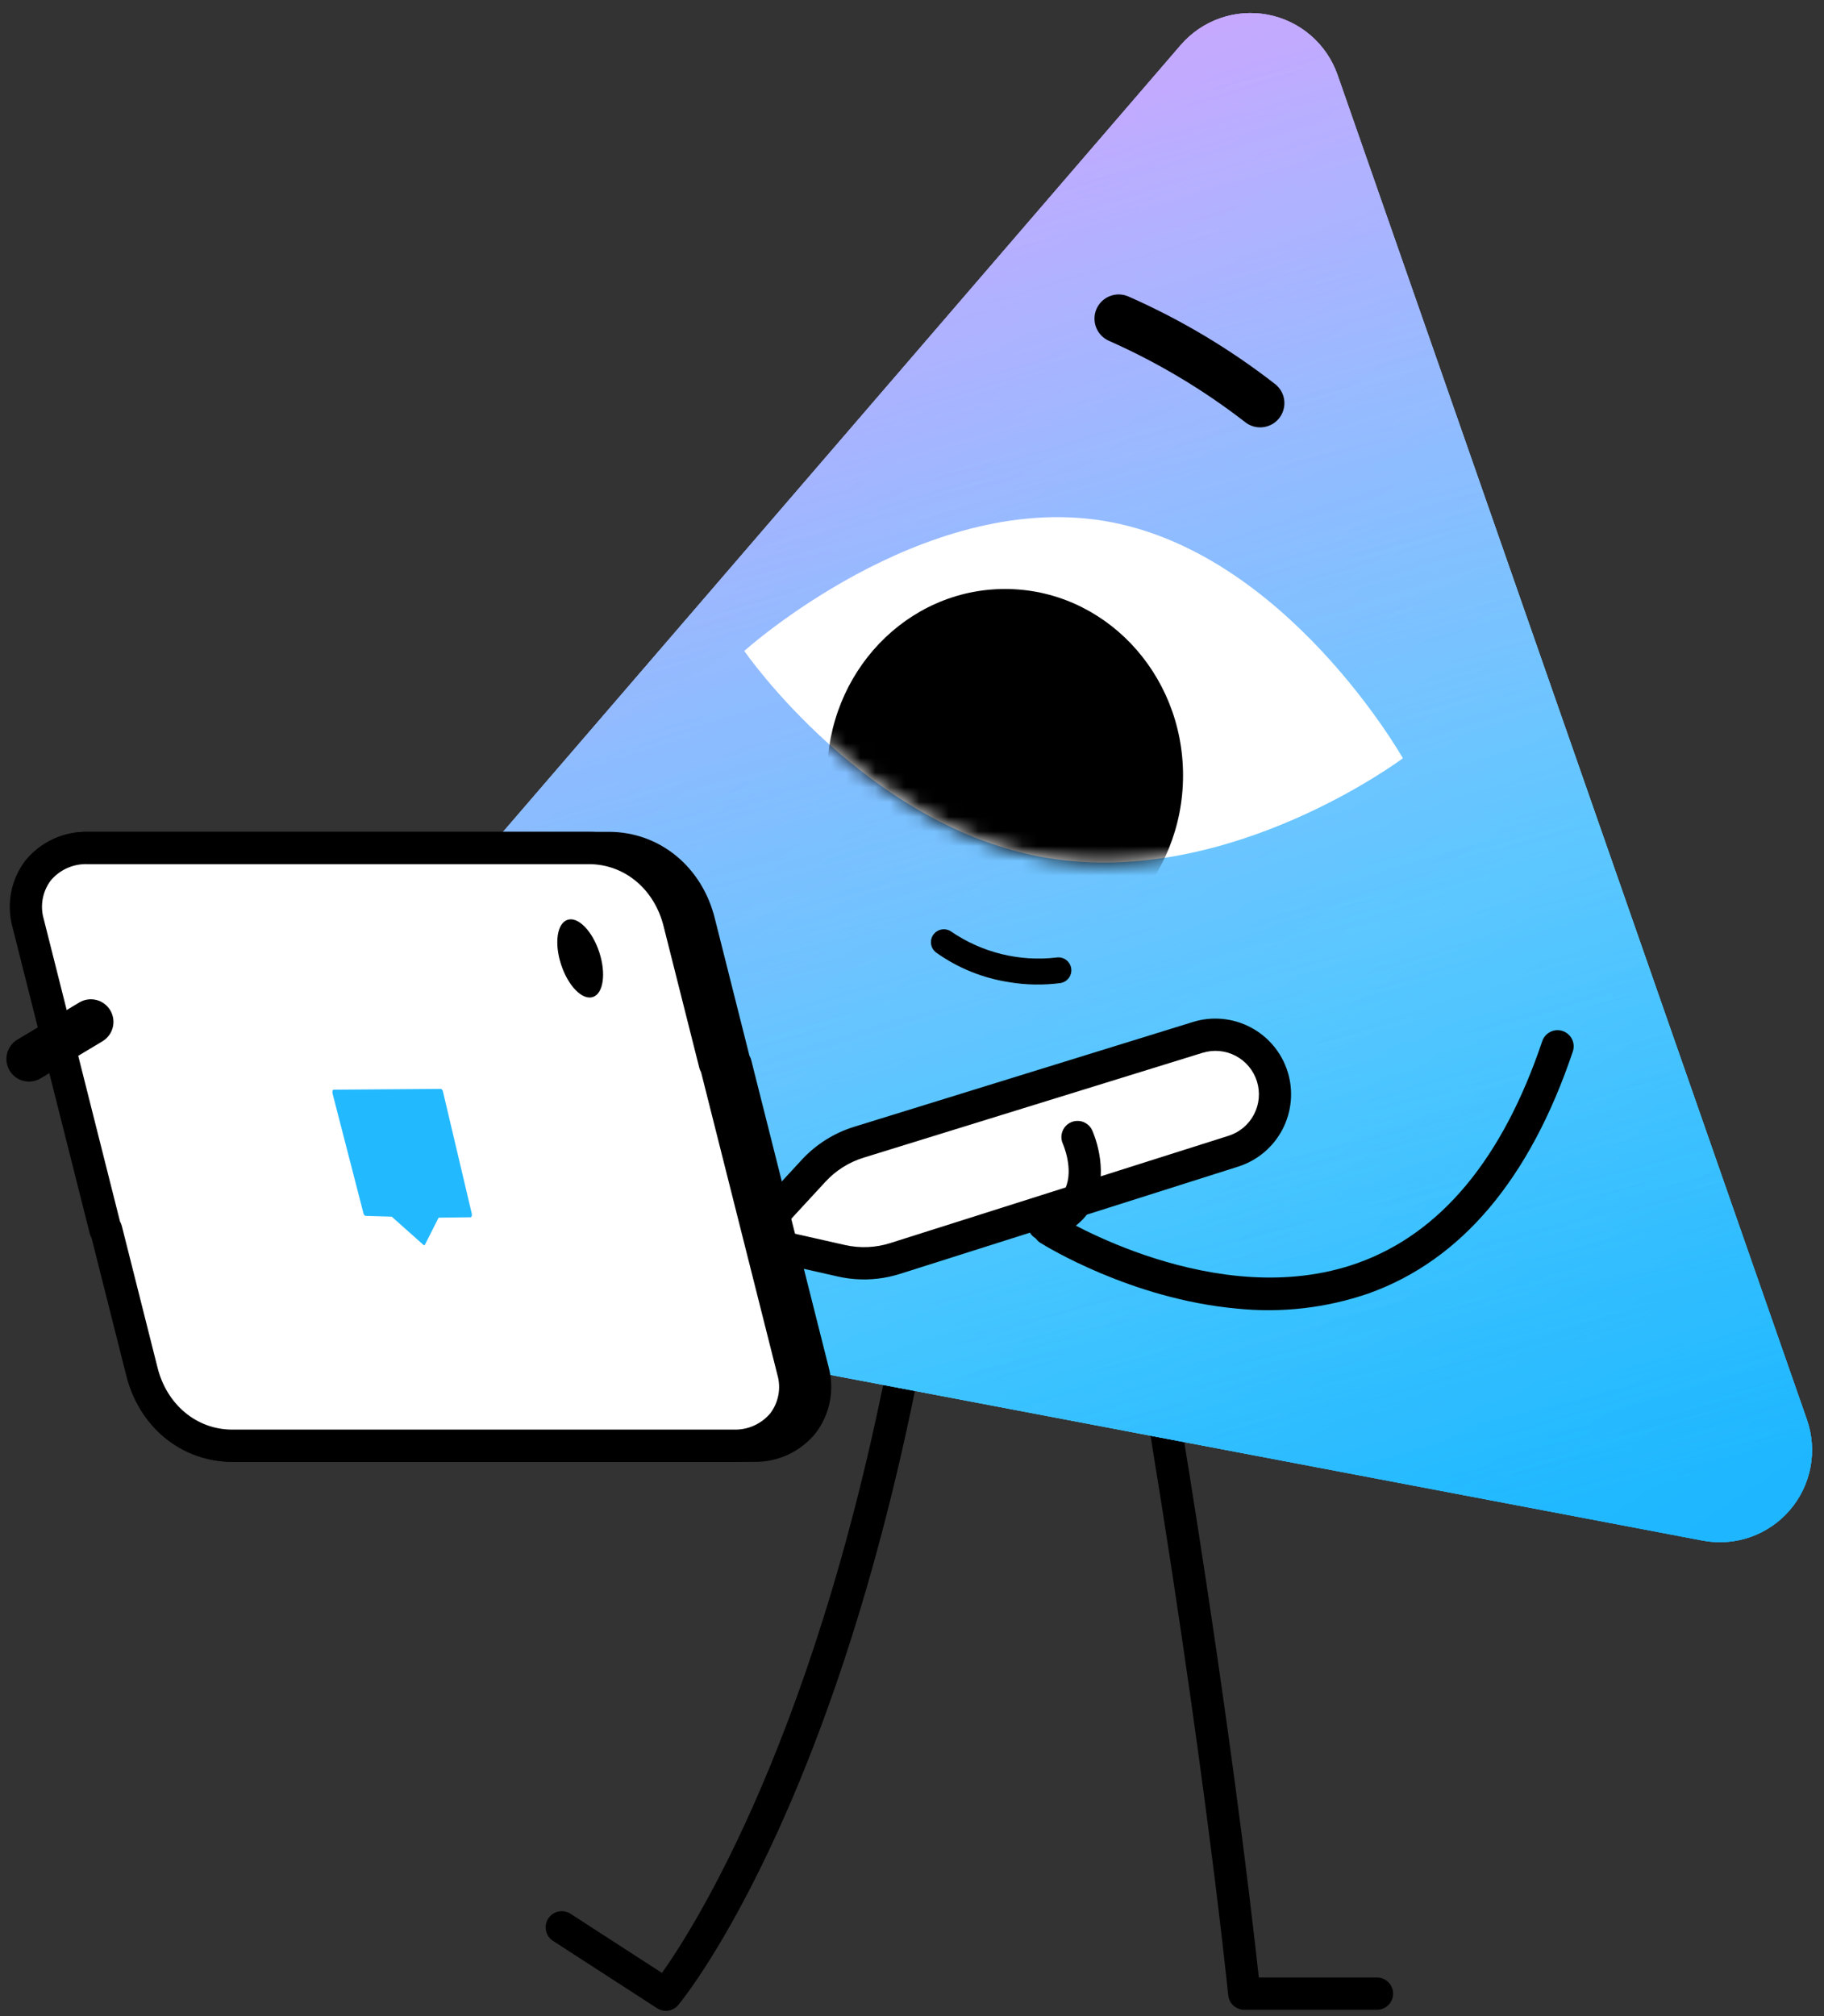 <?xml version="1.0" encoding="UTF-8"?> <svg xmlns="http://www.w3.org/2000/svg" width="124" height="137" viewBox="0 0 124 137" fill="none"><rect x="0" y="0" width="124" height="137" fill="#333333" stroke="none"/><path d="M45.266 136.644C45.054 136.644 44.847 136.583 44.67 136.468L37.594 131.891C37.474 131.813 37.369 131.711 37.287 131.593C37.206 131.474 37.148 131.341 37.118 131.2C37.087 131.059 37.085 130.913 37.111 130.772C37.137 130.63 37.191 130.495 37.269 130.374C37.347 130.253 37.449 130.148 37.567 130.067C37.686 129.985 37.82 129.927 37.961 129.897C38.101 129.867 38.247 129.865 38.389 129.891C38.53 129.917 38.666 129.97 38.786 130.048L45.001 134.069C47.397 130.695 56.626 116.142 61.479 86.253C61.502 86.11 61.553 85.974 61.628 85.852C61.704 85.729 61.803 85.622 61.92 85.538C62.037 85.454 62.169 85.394 62.31 85.36C62.45 85.327 62.595 85.322 62.737 85.345C62.88 85.368 63.016 85.419 63.139 85.495C63.261 85.571 63.368 85.67 63.452 85.787C63.536 85.904 63.597 86.036 63.63 86.176C63.663 86.316 63.668 86.462 63.645 86.604C57.956 121.642 46.592 135.668 46.111 136.247C46.008 136.372 45.879 136.472 45.732 136.54C45.586 136.609 45.427 136.644 45.266 136.644Z" fill="black"></path><path d="M93.61 136.573H84.589C84.317 136.573 84.054 136.472 83.852 136.289C83.65 136.107 83.524 135.855 83.497 135.584C83.478 135.395 81.561 116.319 76.403 86.832C76.353 86.545 76.419 86.25 76.586 86.012C76.753 85.774 77.008 85.612 77.295 85.562C77.582 85.512 77.876 85.578 78.115 85.745C78.353 85.912 78.515 86.167 78.565 86.454C83.075 112.24 85.115 130.1 85.577 134.379H93.61C93.901 134.379 94.18 134.495 94.386 134.7C94.592 134.906 94.707 135.185 94.707 135.476C94.707 135.767 94.592 136.046 94.386 136.252C94.18 136.458 93.901 136.573 93.61 136.573Z" fill="black"></path><path d="M80.268 3.063L17.083 76.389C16.365 77.222 15.879 78.23 15.674 79.31C15.469 80.39 15.552 81.506 15.914 82.544C16.277 83.582 16.906 84.507 17.739 85.224C18.572 85.942 19.58 86.428 20.66 86.633L115.755 104.69C116.836 104.895 117.951 104.812 118.989 104.45C120.027 104.087 120.952 103.458 121.67 102.625C122.388 101.792 122.873 100.785 123.079 99.704C123.284 98.624 123.201 97.508 122.838 96.47L90.928 5.087C90.566 4.049 89.936 3.124 89.103 2.406C88.27 1.688 87.263 1.203 86.183 0.997C85.102 0.792 83.987 0.875 82.949 1.238C81.911 1.6 80.986 2.23 80.268 3.063Z" fill="url(#paint0_linear_48956_2147)"></path><path d="M80.268 3.063L17.083 76.389C16.365 77.222 15.879 78.23 15.674 79.31C15.469 80.39 15.552 81.506 15.914 82.544C16.277 83.582 16.906 84.507 17.739 85.224C18.572 85.942 19.58 86.428 20.66 86.633L115.755 104.69C116.836 104.895 117.951 104.812 118.989 104.45C120.027 104.087 120.952 103.458 121.67 102.625C122.388 101.792 122.873 100.785 123.079 99.704C123.284 98.624 123.201 97.508 122.838 96.47L90.928 5.087C90.566 4.049 89.936 3.124 89.103 2.406C88.27 1.688 87.263 1.203 86.183 0.997C85.102 0.792 83.987 0.875 82.949 1.238C81.911 1.6 80.986 2.23 80.268 3.063Z" fill="url(#paint1_linear_48956_2147)"></path><path d="M80.268 3.063L17.083 76.389C16.365 77.222 15.879 78.23 15.674 79.31C15.469 80.39 15.552 81.506 15.914 82.544C16.277 83.582 16.906 84.507 17.739 85.224C18.572 85.942 19.58 86.428 20.66 86.633L115.755 104.69C116.836 104.895 117.951 104.812 118.989 104.45C120.027 104.087 120.952 103.458 121.67 102.625C122.388 101.792 122.873 100.785 123.079 99.704C123.284 98.624 123.201 97.508 122.838 96.47L90.928 5.087C90.566 4.049 89.936 3.124 89.103 2.406C88.27 1.688 87.263 1.203 86.183 0.997C85.102 0.792 83.987 0.875 82.949 1.238C81.911 1.6 80.986 2.23 80.268 3.063Z" fill="url(#paint2_linear_48956_2147)" fill-opacity="0.8"></path><path d="M80.268 3.063L17.083 76.389C16.365 77.222 15.879 78.23 15.674 79.31C15.469 80.39 15.552 81.506 15.914 82.544C16.277 83.582 16.906 84.507 17.739 85.224C18.572 85.942 19.58 86.428 20.66 86.633L115.755 104.69C116.836 104.895 117.951 104.812 118.989 104.45C120.027 104.087 120.952 103.458 121.67 102.625C122.388 101.792 122.873 100.785 123.079 99.704C123.284 98.624 123.201 97.508 122.838 96.47L90.928 5.087C90.566 4.049 89.936 3.124 89.103 2.406C88.27 1.688 87.263 1.203 86.183 0.997C85.102 0.792 83.987 0.875 82.949 1.238C81.911 1.6 80.986 2.23 80.268 3.063Z" fill="url(#paint3_linear_48956_2147)" fill-opacity="0.8"></path><path d="M80.268 3.063L17.083 76.389C16.365 77.222 15.879 78.23 15.674 79.31C15.469 80.39 15.552 81.506 15.914 82.544C16.277 83.582 16.906 84.507 17.739 85.224C18.572 85.942 19.58 86.428 20.66 86.633L115.755 104.69C116.836 104.895 117.951 104.812 118.989 104.45C120.027 104.087 120.952 103.458 121.67 102.625C122.388 101.792 122.873 100.785 123.079 99.704C123.284 98.624 123.201 97.508 122.838 96.47L90.928 5.087C90.566 4.049 89.936 3.124 89.103 2.406C88.27 1.688 87.263 1.203 86.183 0.997C85.102 0.792 83.987 0.875 82.949 1.238C81.911 1.6 80.986 2.23 80.268 3.063Z" fill="#3AB9FF" fill-opacity="0.1"></path><path d="M68.612 66.743C66.825 66.472 65.126 65.785 63.653 64.738C63.464 64.602 63.337 64.397 63.3 64.167C63.262 63.938 63.318 63.702 63.453 63.513C63.589 63.325 63.795 63.197 64.024 63.16C64.254 63.122 64.489 63.177 64.678 63.313C66.767 64.736 69.3 65.36 71.811 65.069C72.04 65.031 72.276 65.086 72.465 65.221C72.654 65.356 72.782 65.561 72.82 65.79C72.859 66.019 72.805 66.255 72.67 66.444C72.535 66.634 72.331 66.762 72.102 66.801C70.942 66.956 69.766 66.936 68.612 66.743Z" fill="black"></path><path d="M95.371 51.526C95.371 51.526 83.649 60.329 71.285 58.316C58.92 56.302 50.597 44.234 50.597 44.234C50.597 44.234 62.654 33.378 75.018 35.391C87.382 37.405 95.371 51.526 95.371 51.526Z" fill="white"></path><mask id="mask0_48956_2147" style="mask-type:luminance" maskUnits="userSpaceOnUse" x="50" y="35" width="46" height="24"><path d="M95.367 51.531C95.367 51.531 83.645 60.334 71.281 58.321C58.916 56.308 50.593 44.24 50.593 44.24C50.593 44.24 62.65 33.383 75.014 35.397C87.378 37.41 95.367 51.531 95.367 51.531Z" fill="white"></path></mask><g mask="url(#mask0_48956_2147)"><path d="M68.327 65.358C75.009 65.358 80.426 59.687 80.426 52.691C80.426 45.696 75.009 40.024 68.327 40.024C61.646 40.024 56.229 45.696 56.229 52.691C56.229 59.687 61.646 65.358 68.327 65.358Z" fill="black"></path></g><path d="M84.075 88.923C76.896 88.27 71.062 84.666 70.724 84.454C70.479 84.298 70.306 84.052 70.243 83.769C70.179 83.487 70.23 83.19 70.384 82.945C70.538 82.699 70.783 82.525 71.065 82.459C71.347 82.394 71.644 82.443 71.891 82.595C71.998 82.662 82.706 89.258 92.308 85.825C97.938 83.813 102.155 78.742 104.845 70.752C104.891 70.615 104.964 70.489 105.058 70.381C105.153 70.272 105.268 70.183 105.397 70.119C105.526 70.055 105.667 70.017 105.811 70.007C105.954 69.998 106.099 70.016 106.235 70.062C106.372 70.108 106.498 70.181 106.606 70.276C106.715 70.37 106.804 70.486 106.868 70.615C106.932 70.744 106.97 70.884 106.98 71.028C106.99 71.172 106.971 71.316 106.925 71.453C104.008 80.117 99.335 85.649 93.034 87.896C90.158 88.886 87.101 89.237 84.075 88.923Z" fill="black"></path><path d="M86.492 73.163C86.172 72.137 85.459 71.279 84.507 70.78C83.556 70.28 82.445 70.179 81.419 70.498L58.379 77.623C57.205 77.986 56.148 78.652 55.315 79.555L50.965 84.268L57.209 85.676C58.415 85.948 59.672 85.894 60.85 85.521L83.827 78.236C84.853 77.916 85.71 77.202 86.21 76.251C86.71 75.3 86.811 74.189 86.492 73.163Z" fill="white"></path><path d="M58.144 86.921C57.748 86.892 57.355 86.833 56.967 86.746L50.724 85.337C50.536 85.295 50.362 85.204 50.221 85.073C50.079 84.942 49.974 84.777 49.917 84.593C49.86 84.409 49.852 84.213 49.895 84.025C49.937 83.838 50.028 83.664 50.159 83.523L54.509 78.81C55.474 77.766 56.697 76.995 58.055 76.574L81.095 69.449C82.399 69.045 83.809 69.175 85.018 69.81C86.226 70.445 87.133 71.533 87.54 72.836C87.944 74.14 87.814 75.551 87.18 76.759C86.545 77.968 85.457 78.875 84.154 79.283L61.182 86.566C60.201 86.877 59.17 86.997 58.144 86.921ZM53.06 83.615L57.45 84.605C58.467 84.834 59.526 84.789 60.519 84.474L83.496 77.189C83.868 77.075 84.213 76.888 84.513 76.641C84.812 76.393 85.06 76.088 85.241 75.745C85.423 75.401 85.535 75.025 85.571 74.638C85.607 74.251 85.566 73.86 85.451 73.489C85.336 73.118 85.148 72.773 84.9 72.474C84.651 72.175 84.346 71.928 84.001 71.748C83.657 71.567 83.281 71.456 82.894 71.422C82.507 71.387 82.116 71.429 81.745 71.545L58.703 78.671C57.714 78.977 56.824 79.538 56.122 80.298L53.06 83.615Z" fill="black"></path><path d="M51.236 99.341H15.866C12.407 99.341 9.505 96.958 8.646 93.412L6.305 84.131C6.251 84.039 6.21 83.941 6.184 83.838L0.924 62.984C0.716 62.218 0.687 61.415 0.837 60.636C0.988 59.857 1.315 59.123 1.794 58.49C2.301 57.863 2.945 57.359 3.677 57.019C4.409 56.678 5.21 56.51 6.017 56.527H41.388C44.846 56.527 47.748 58.91 48.607 62.457L50.948 71.738C51.002 71.829 51.043 71.927 51.069 72.03L56.329 92.885C56.537 93.65 56.566 94.454 56.416 95.232C56.265 96.011 55.938 96.745 55.459 97.378C54.952 98.006 54.308 98.509 53.576 98.85C52.844 99.19 52.043 99.358 51.236 99.341ZM8.238 83.009C8.293 83.1 8.333 83.199 8.359 83.301L10.776 92.885C11.395 95.438 13.439 97.147 15.866 97.147H51.236C51.71 97.162 52.181 97.07 52.613 96.875C53.045 96.681 53.428 96.391 53.73 96.027C54.005 95.658 54.19 95.23 54.272 94.778C54.353 94.325 54.329 93.86 54.2 93.418L49.014 72.859C48.96 72.768 48.92 72.67 48.894 72.567L46.477 62.984C45.858 60.43 43.814 58.722 41.387 58.722H6.017C5.543 58.706 5.072 58.799 4.64 58.993C4.208 59.187 3.825 59.478 3.523 59.842C3.248 60.211 3.063 60.638 2.981 61.091C2.9 61.544 2.924 62.009 3.053 62.45L8.238 83.009Z" fill="black"></path><path d="M5.657 57.621H39.755C42.555 57.621 45.14 59.543 45.908 62.712L48.325 72.295H48.372L53.632 93.15C54.327 95.94 52.404 98.24 49.604 98.24H15.506C12.706 98.24 10.121 96.318 9.353 93.15L6.936 83.566H6.889L1.629 62.712C0.934 59.921 2.857 57.621 5.657 57.621Z" fill="white"></path><path d="M49.883 99.341H15.786C12.327 99.341 9.426 96.958 8.567 93.411L6.226 84.131C6.171 84.039 6.131 83.941 6.105 83.838L0.845 62.984C0.637 62.218 0.607 61.415 0.758 60.636C0.908 59.857 1.236 59.123 1.714 58.49C2.221 57.863 2.866 57.359 3.598 57.019C4.33 56.678 5.13 56.51 5.937 56.527H40.035C43.493 56.527 46.395 58.91 47.254 62.457L49.595 71.738C49.649 71.829 49.69 71.927 49.716 72.03L54.976 92.885C55.184 93.65 55.213 94.454 55.063 95.232C54.912 96.011 54.585 96.745 54.106 97.378C53.599 98.006 52.955 98.509 52.223 98.85C51.491 99.19 50.69 99.358 49.883 99.341ZM8.159 83.009C8.213 83.1 8.254 83.199 8.28 83.301L10.697 92.885C11.315 95.438 13.36 97.147 15.786 97.147H49.883C50.357 97.162 50.828 97.07 51.26 96.875C51.692 96.681 52.074 96.391 52.377 96.027C52.652 95.658 52.837 95.23 52.919 94.778C53 94.325 52.976 93.86 52.847 93.418L47.661 72.859C47.607 72.768 47.567 72.67 47.541 72.567L45.123 62.984C44.505 60.43 42.461 58.722 40.035 58.722H5.937C5.463 58.706 4.993 58.799 4.56 58.993C4.128 59.187 3.746 59.478 3.443 59.842C3.169 60.211 2.983 60.638 2.902 61.091C2.82 61.544 2.845 62.009 2.973 62.45L8.159 83.009Z" fill="black"></path><path d="M70.855 84.288C70.603 84.265 70.367 84.156 70.186 83.979C70.005 83.802 69.891 83.567 69.864 83.316C69.836 83.064 69.896 82.811 70.033 82.599C70.171 82.386 70.377 82.228 70.618 82.15C71.005 82.061 71.368 81.888 71.681 81.643C71.994 81.399 72.25 81.089 72.431 80.736C73.011 79.432 72.261 77.736 72.253 77.719C72.134 77.454 72.124 77.153 72.226 76.882C72.328 76.61 72.533 76.39 72.797 76.269C73.06 76.149 73.361 76.138 73.633 76.238C73.905 76.338 74.126 76.543 74.248 76.806C74.297 76.91 75.417 79.396 74.443 81.611C73.894 82.859 72.833 83.743 71.29 84.24C71.15 84.285 71.002 84.301 70.855 84.288Z" fill="black"></path><path d="M1.974 73.499C1.638 73.499 1.311 73.389 1.043 73.186C0.776 72.983 0.582 72.697 0.492 72.373C0.403 72.049 0.421 71.705 0.546 71.393C0.671 71.081 0.894 70.818 1.183 70.645L5.387 68.124C5.56 68.02 5.751 67.952 5.951 67.922C6.15 67.893 6.354 67.903 6.549 67.951C6.745 68 6.929 68.088 7.091 68.208C7.253 68.328 7.39 68.479 7.494 68.652C7.598 68.825 7.666 69.016 7.696 69.216C7.726 69.415 7.716 69.619 7.667 69.814C7.618 70.01 7.531 70.194 7.411 70.356C7.29 70.518 7.14 70.655 6.967 70.759L2.763 73.28C2.525 73.423 2.252 73.499 1.974 73.499Z" fill="black"></path><path d="M40.305 67.752C41.021 67.517 41.215 66.152 40.739 64.703C40.262 63.254 39.296 62.27 38.581 62.506C37.865 62.741 37.671 64.106 38.148 65.555C38.624 67.003 39.59 67.987 40.305 67.752Z" fill="black"></path><path d="M85.67 29.041C85.294 29.041 84.93 28.913 84.637 28.676C81.793 26.476 78.694 24.626 75.406 23.168C75.207 23.084 75.027 22.961 74.876 22.806C74.724 22.652 74.605 22.469 74.524 22.268C74.444 22.068 74.403 21.853 74.405 21.637C74.408 21.421 74.452 21.207 74.537 21.008C74.622 20.809 74.745 20.629 74.9 20.478C75.054 20.327 75.237 20.207 75.438 20.127C75.638 20.046 75.853 20.006 76.069 20.008C76.285 20.011 76.499 20.056 76.698 20.141C80.268 21.712 83.629 23.719 86.706 26.116C86.97 26.33 87.162 26.621 87.255 26.948C87.347 27.276 87.336 27.624 87.222 27.945C87.109 28.266 86.898 28.543 86.62 28.74C86.342 28.936 86.01 29.041 85.67 29.041Z" fill="black"></path><path d="M22.688 74.049L29.968 73.994C30.002 74 30.033 74.021 30.059 74.053C30.084 74.085 30.104 74.128 30.114 74.177L32.067 82.449C32.102 82.589 32.065 82.718 31.989 82.718L29.856 82.744C29.839 82.743 29.822 82.751 29.808 82.766C29.793 82.781 29.782 82.802 29.776 82.827L28.914 84.532C28.887 84.629 28.812 84.643 28.749 84.563L26.688 82.728C26.665 82.696 26.635 82.678 26.603 82.676L24.853 82.624C24.82 82.618 24.788 82.598 24.762 82.566C24.736 82.533 24.717 82.491 24.707 82.442L22.61 74.318C22.575 74.179 22.612 74.049 22.688 74.049Z" fill="#23B9FF"></path><defs><linearGradient id="paint0_linear_48956_2147" x1="47.792" y1="-4.172" x2="129.137" y2="119.783" gradientUnits="userSpaceOnUse"><stop offset="0" stop-color="#DE6DFA"></stop><stop offset="0.674" stop-color="#3CC3FD"></stop><stop offset="1" stop-color="#1D9DFF"></stop></linearGradient><linearGradient id="paint1_linear_48956_2147" x1="47.792" y1="-4.172" x2="129.137" y2="119.783" gradientUnits="userSpaceOnUse"><stop offset="0" stop-color="#E3A8FE"></stop><stop offset="0.56" stop-color="#75D6FF"></stop><stop offset="1" stop-color="#1D9DFF"></stop></linearGradient><linearGradient id="paint2_linear_48956_2147" x1="44.472" y1="-13.579" x2="78.781" y2="121.997" gradientUnits="userSpaceOnUse"><stop stop-color="#3EC5FF" stop-opacity="0"></stop><stop offset="0.915" stop-color="#15B9FF"></stop></linearGradient><linearGradient id="paint3_linear_48956_2147" x1="50.958" y1="-7.011" x2="85.955" y2="109.032" gradientUnits="userSpaceOnUse"><stop stop-color="#FD94FF"></stop><stop offset="1" stop-color="#6CE5FF" stop-opacity="0"></stop></linearGradient></defs></svg> 